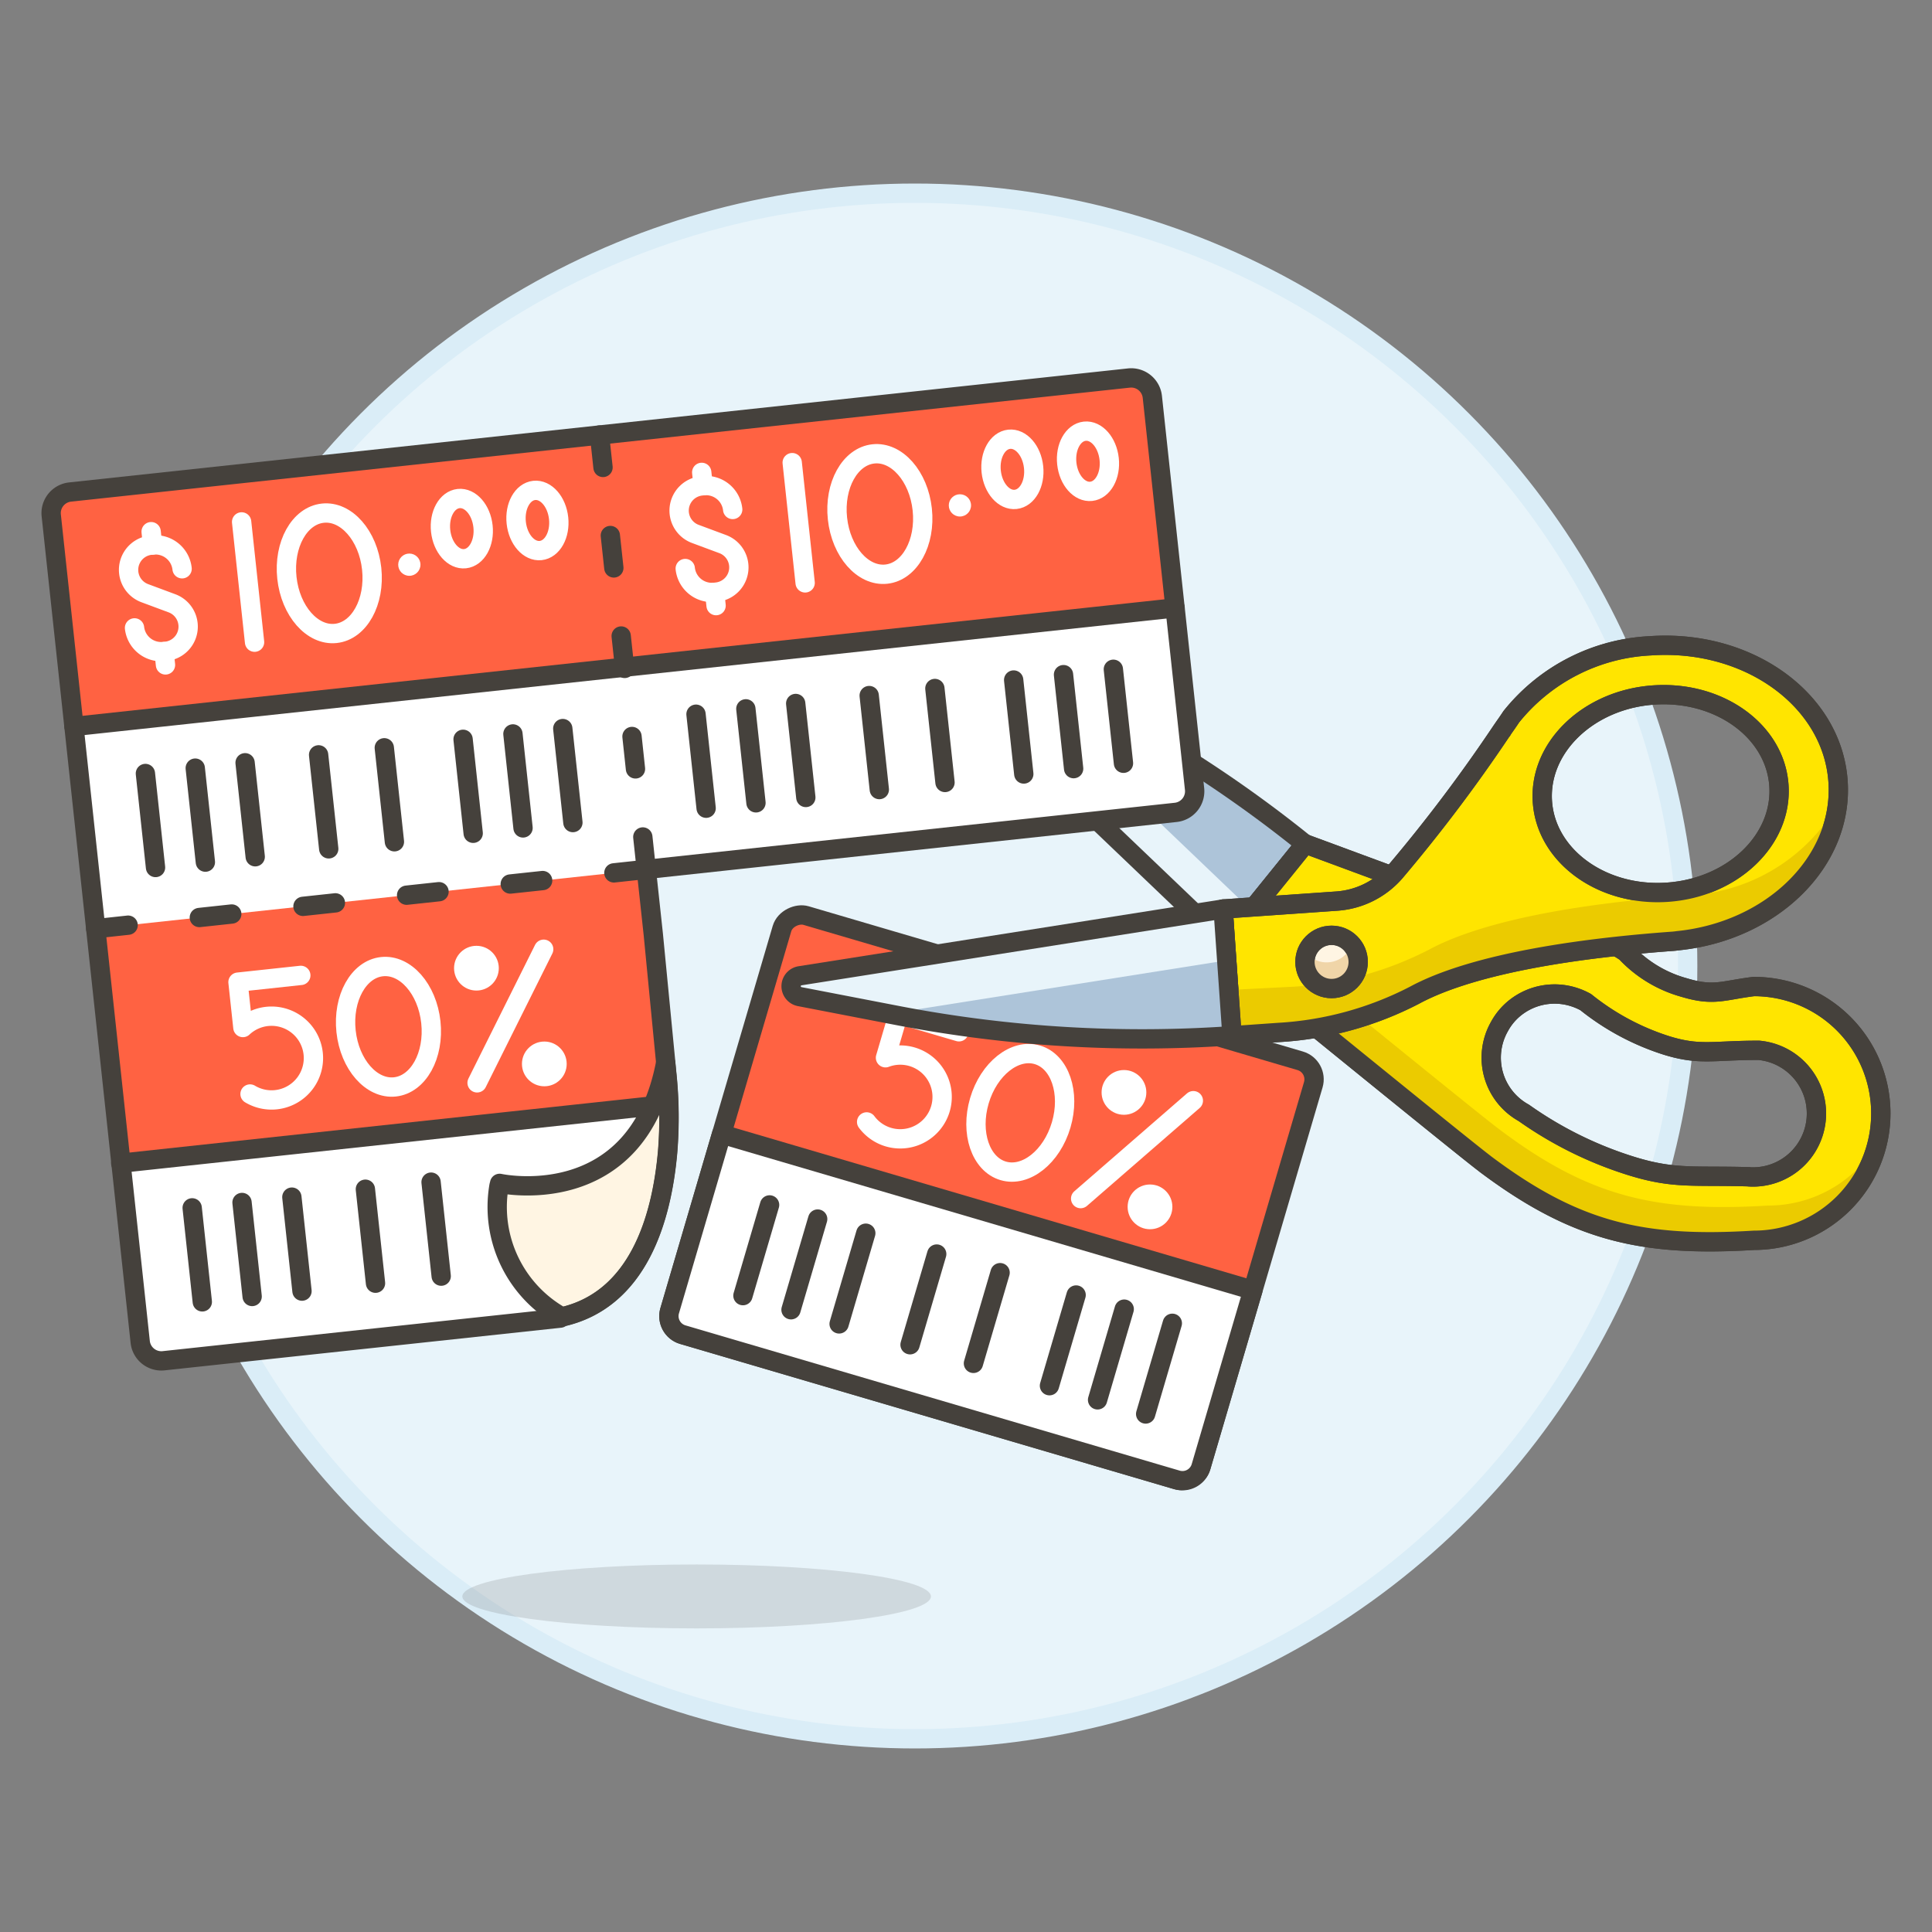 <svg xmlns="http://www.w3.org/2000/svg" viewBox="0 0 100 100"><rect x="0" y="0" width="100" height="100" fill="#808080" stroke="none"/><g class="nc-icon-wrapper"><defs/><circle class="a" cx="47.354" cy="50" r="40" fill="#e8f4fa" stroke="#daedf7" stroke-miterlimit="10"/><ellipse class="b" cx="36.058" cy="82.631" rx="12.127" ry="1.654" fill="#45413c" opacity="0.15"/><rect class="c" x="40.013" y="47.662" width="22.612" height="28.663" rx="1" ry="1" transform="rotate(-73.623 51.32 61.994)" fill="#ff6242" stroke="#45413c" stroke-linecap="round" stroke-linejoin="round"/><path class="d" d="M44.857 58.071a2.168 2.168 0 1 0 .976-3.322l.666-2.265 3.136.921" stroke-linecap="round" stroke-linejoin="round" fill="none" stroke="#fff"/><ellipse class="d" cx="52.809" cy="57.601" rx="3.13" ry="2.207" transform="rotate(-73.623 52.809 57.6)" stroke-linecap="round" stroke-linejoin="round" fill="none" stroke="#fff"/><path class="d" d="M55.934 62.039l5.833-5.068" stroke-linecap="round" stroke-linejoin="round" fill="none" stroke="#fff"/><circle class="e" cx="58.176" cy="56.543" r="1.158" style="" fill="#fff"/><circle class="e" cx="59.524" cy="62.467" r="1.158" style="" fill="#fff"/><g><path class="f" d="M64.849 66.783l-27.5-8.083-2.686 9.14a1 1 0 0 0 .677 1.241L60.922 76.6a1 1 0 0 0 1.241-.677z" stroke="#45413c" stroke-linecap="round" stroke-linejoin="round" fill="#fff"/><path class="g" d="M39.834 62.366l-1.38 4.696" stroke="#45413c" stroke-linecap="round" stroke-linejoin="round" fill="none"/><path class="g" d="M42.323 63.098l-1.38 4.695" stroke="#45413c" stroke-linecap="round" stroke-linejoin="round" fill="none"/><path class="g" d="M44.813 63.83l-1.38 4.695" stroke="#45413c" stroke-linecap="round" stroke-linejoin="round" fill="none"/><path class="g" d="M55.7 67.029l-1.38 4.695" stroke="#45413c" stroke-linecap="round" stroke-linejoin="round" fill="none"/><path class="g" d="M58.189 67.761l-1.379 4.695" stroke="#45413c" stroke-linecap="round" stroke-linejoin="round" fill="none"/><path class="g" d="M60.679 68.493l-1.38 4.695" stroke="#45413c" stroke-linecap="round" stroke-linejoin="round" fill="none"/><path class="g" d="M48.484 64.909l-1.38 4.695" stroke="#45413c" stroke-linecap="round" stroke-linejoin="round" fill="none"/><path class="g" d="M51.765 65.873l-1.38 4.695" stroke="#45413c" stroke-linecap="round" stroke-linejoin="round" fill="none"/></g><g><path class="h" d="M86.25 48.005l-.325.021c.105-.007.209-.014.313-.031z" style="" fill="#bdbec0"/><path class="i" d="M67.558 43.682L63.424 48.8 47.416 33.5a.548.548 0 0 1 .6-.9l4.854 2.141a65.47 65.47 0 0 1 14.686 8.948" style="" fill="#adc4d9"/><path class="j" d="M50.919 33.877l13.856 13.246-1.351 1.677-16.008-15.3a.548.548 0 0 1 .6-.9z" style="" fill="#e8f4fa"/><path class="g" d="M67.558 43.682L63.424 48.8 47.416 33.5a.548.548 0 0 1 .6-.9l4.854 2.141a65.47 65.47 0 0 1 14.686 8.948" stroke="#45413c" stroke-linecap="round" stroke-linejoin="round" fill="none"/><path class="k" d="M90.783 51.061c-1.612.2-2.074.516-3.595.059a6.522 6.522 0 0 1-3.028-1.82l-.043-.033a6.543 6.543 0 0 0-2.438-1 31 31 0 0 1-5.285-1.32l-8.836-3.267-4.411 5.455S76.239 59.8 76.818 60.2l.065.055c4.65 3.487 8.1 4.3 13.9 3.945a6.568 6.568 0 1 0 0-13.136zm-.259 9.848c-2.838-.081-3.837.127-6-.53a19.813 19.813 0 0 1-5.655-2.779 3.263 3.263 0 0 1-1.259-4.465 3.179 3.179 0 0 1 .849-1 3.281 3.281 0 0 1 2.961-.543 3.379 3.379 0 0 1 .656.277 12.9 12.9 0 0 0 4.209 2.252c1.718.524 2.377.241 4.755.243a3.285 3.285 0 0 1-.516 6.549z" stroke="#45413c" stroke-linecap="round" stroke-linejoin="round" fill="#ffe500"/><path class="l" d="M64.309 47.7l-1.162 1.436C76.928 60.361 76.7 60.1 76.883 60.252c4.65 3.487 8.1 4.3 13.9 3.945a6.568 6.568 0 0 0 6.391-5.012 6.586 6.586 0 0 1-5.668 3.215c-5.8.353-9.252-.449-13.893-3.94-.679-.5-5.35-4.284-13.3-10.755" style="" fill="#ebcb00"/><path class="g" d="M90.783 51.061c-1.612.2-2.074.516-3.595.059a6.522 6.522 0 0 1-3.028-1.82l-.043-.033a6.543 6.543 0 0 0-2.438-1 31 31 0 0 1-5.285-1.32l-8.836-3.267-4.411 5.455C76.928 60.361 76.7 60.1 76.883 60.252c4.65 3.487 8.1 4.3 13.9 3.945a6.568 6.568 0 1 0 0-13.136zm-.259 9.848c-2.838-.081-3.837.127-6-.53a19.813 19.813 0 0 1-5.655-2.779 3.263 3.263 0 0 1-1.259-4.465 3.179 3.179 0 0 1 .849-1 3.281 3.281 0 0 1 2.961-.543 3.379 3.379 0 0 1 .656.277 12.9 12.9 0 0 0 4.209 2.252c1.718.524 2.377.241 4.755.243a3.285 3.285 0 0 1-.516 6.549z" stroke="#45413c" stroke-linecap="round" stroke-linejoin="round" fill="none"/><path class="k" d="M85.421 33.426a9.829 9.829 0 0 0-7.2 3.677c-.149.23-.309.45-.459.669a.109.109 0 0 1-.04.058 81.4 81.4 0 0 1-5.5 7.292A4.4 4.4 0 0 1 69.2 46.64l-5.891.411.458 6.558 2.415-.169a17.437 17.437 0 0 0 7.037-1.93c1.863-1.009 5.666-2.219 13.271-2.783.109-.007.218-.015.327-.033 4.908-.486 8.608-4.116 8.319-8.258-.294-4.219-4.643-7.364-9.715-7.01zm.891 12.755c-3.377.236-6.28-1.857-6.477-4.677s2.387-5.3 5.764-5.531 6.28 1.856 6.477 4.676-2.387 5.296-5.764 5.532z" stroke="#45413c" stroke-linecap="round" stroke-linejoin="round" fill="#ffe500"/><path class="l" d="M63.6 51.242l.165 2.367 2.428-.171a17.441 17.441 0 0 0 7.037-1.93c1.864-1.008 5.67-2.219 13.27-2.783a3.233 3.233 0 0 0 .327-.033c4.421-.438 7.85-3.431 8.279-7.047a9.413 9.413 0 0 1-7.526 4.68 1.831 1.831 0 0 1-.322.035c-7.608.564-11.411 1.778-13.272 2.783a17.505 17.505 0 0 1-7.043 1.929z" style="" fill="#ebcb00"/><path class="g" d="M85.421 33.426a9.829 9.829 0 0 0-7.2 3.677c-.149.23-.309.45-.459.669a.109.109 0 0 1-.04.058 81.4 81.4 0 0 1-5.5 7.292A4.4 4.4 0 0 1 69.2 46.64l-5.891.411.458 6.558 2.415-.169a17.437 17.437 0 0 0 7.037-1.93c1.863-1.009 5.666-2.219 13.271-2.783.109-.007.218-.015.327-.033 4.908-.486 8.608-4.116 8.319-8.258-.294-4.219-4.643-7.364-9.715-7.01zm.891 12.755c-3.377.236-6.28-1.857-6.477-4.677s2.387-5.3 5.764-5.531 6.28 1.856 6.477 4.676-2.387 5.296-5.764 5.532z" stroke="#45413c" stroke-linecap="round" stroke-linejoin="round" fill="none"/><path class="j" d="M63.767 53.609l-.458-6.558-21.9 3.455a.548.548 0 0 0-.018 1.079l5.209 1.006a66.871 66.871 0 0 0 17.169 1.018" style="" fill="#e8f4fa"/><path class="i" d="M45.993 52.474l.6.117a66.871 66.871 0 0 0 17.169 1.018l-.272-3.9-17.5 2.769" style="" fill="#adc4d9"/><path class="g" d="M63.767 53.609l-.458-6.558-21.9 3.455a.548.548 0 0 0-.018 1.079l5.209 1.006a66.871 66.871 0 0 0 17.169 1.018" stroke="#45413c" stroke-linecap="round" stroke-linejoin="round" fill="none"/><g><circle class="m" cx="68.922" cy="49.789" r="1.378" stroke="#45413c" stroke-linecap="round" stroke-linejoin="round" fill="#fff5e3"/><path class="n" d="M69.96 48.882a1.558 1.558 0 0 1 .123.164 1.378 1.378 0 1 1-2.463.293 1.39 1.39 0 0 0 1.785.26 1.32 1.32 0 0 0 .556-.718" style="" fill="#f0d5a8"/><circle class="g" cx="68.922" cy="49.789" r="1.378" stroke="#45413c" stroke-linecap="round" stroke-linejoin="round" fill="none"/></g></g><g><path class="o" d="M33.815 48.368L33.452 45l27.4-2.951a1.1 1.1 0 0 0 .978-1.214l-2.185-20.29a1.1 1.1 0 0 0-1.214-.978l-54.8 5.9a1.1 1.1 0 0 0-.978 1.215l4.604 42.772a1.1 1.1 0 0 0 1.214.978L29 68.225l.008-.041c4.008-.851 5.237-5.054 5.55-8.535a22.079 22.079 0 0 0-.048-4.113z" style="" fill="#ff6242"/><path class="e" d="M4.954 48.068l55.9-6.02a1.1 1.1 0 0 0 .978-1.214l-1.009-9.37-57 6.138z" style="" fill="#fff"/><path class="g" d="M36.025 36.967l.524 4.866" stroke="#45413c" stroke-linecap="round" stroke-linejoin="round" fill="none"/><path class="g" d="M38.605 36.689l.524 4.866" stroke="#45413c" stroke-linecap="round" stroke-linejoin="round" fill="none"/><path class="g" d="M41.185 36.412l.524 4.865" stroke="#45413c" stroke-linecap="round" stroke-linejoin="round" fill="none"/><path class="g" d="M52.467 35.197l.524 4.865" stroke="#45413c" stroke-linecap="round" stroke-linejoin="round" fill="none"/><path class="g" d="M55.047 34.919l.524 4.866" stroke="#45413c" stroke-linecap="round" stroke-linejoin="round" fill="none"/><path class="g" d="M57.627 34.641l.524 4.866" stroke="#45413c" stroke-linecap="round" stroke-linejoin="round" fill="none"/><path class="g" d="M44.989 36.002l.524 4.866" stroke="#45413c" stroke-linecap="round" stroke-linejoin="round" fill="none"/><path class="g" d="M48.389 35.636l.524 4.865" stroke="#45413c" stroke-linecap="round" stroke-linejoin="round" fill="none"/><path class="g" d="M7.526 40.036l.524 4.866" stroke="#45413c" stroke-linecap="round" stroke-linejoin="round" fill="none"/><path class="g" d="M10.106 39.758l.524 4.866" stroke="#45413c" stroke-linecap="round" stroke-linejoin="round" fill="none"/><path class="g" d="M12.686 39.48l.524 4.866" stroke="#45413c" stroke-linecap="round" stroke-linejoin="round" fill="none"/><path class="g" d="M23.969 38.266l.523 4.865" stroke="#45413c" stroke-linecap="round" stroke-linejoin="round" fill="none"/><path class="g" d="M26.549 37.988l.523 4.865" stroke="#45413c" stroke-linecap="round" stroke-linejoin="round" fill="none"/><path class="g" d="M29.129 37.71l.524 4.866" stroke="#45413c" stroke-linecap="round" stroke-linejoin="round" fill="none"/><path class="g" d="M16.491 39.071l.524 4.865" stroke="#45413c" stroke-linecap="round" stroke-linejoin="round" fill="none"/><path class="g" d="M19.891 38.705l.524 4.865" stroke="#45413c" stroke-linecap="round" stroke-linejoin="round" fill="none"/><path class="g" d="M33.452 44.999l-.18-1.678" stroke="#45413c" stroke-linecap="round" stroke-linejoin="round" fill="none"/><path class="g" d="M32.892 39.798l-.18-1.678" stroke="#45413c" stroke-linecap="round" stroke-linejoin="round" fill="none"/><ellipse class="d" cx="45.542" cy="26.605" rx="2.207" ry="3.13" transform="rotate(-6.146 45.544 26.609)" stroke-linecap="round" stroke-linejoin="round" fill="none" stroke="#fff"/><ellipse class="d" cx="52.402" cy="24.292" rx="1.103" ry="1.565" transform="rotate(-6.146 52.403 24.296)" stroke-linecap="round" stroke-linejoin="round" fill="none" stroke="#fff"/><ellipse class="d" cx="56.315" cy="23.871" rx="1.103" ry="1.565" transform="rotate(-6.14 56.354 23.884)" stroke-linecap="round" stroke-linejoin="round" fill="none" stroke="#fff"/><circle class="e" cx="49.685" cy="26.159" r=".576" style="" fill="#fff"/><path class="d" d="M41.004 23.946l.67 6.224" stroke-linecap="round" stroke-linejoin="round" fill="none" stroke="#fff"/><path class="d" d="M37.924 26.37a1.387 1.387 0 0 0-1.524-1.23l-.1.011a1.286 1.286 0 0 0-.311 2.484l1.418.527a1.287 1.287 0 0 1-.311 2.485l-.1.011a1.387 1.387 0 0 1-1.528-1.231" stroke-linecap="round" stroke-linejoin="round" fill="none" stroke="#fff"/><path class="d" d="M36.396 25.14l-.075-.69" stroke-linecap="round" stroke-linejoin="round" fill="none" stroke="#fff"/><path class="d" d="M37.064 31.347l-.074-.689" stroke-linecap="round" stroke-linejoin="round" fill="none" stroke="#fff"/><ellipse class="d" cx="17.044" cy="29.674" rx="2.207" ry="3.13" transform="rotate(-6.146 17.041 29.674)" stroke-linecap="round" stroke-linejoin="round" fill="none" stroke="#fff"/><ellipse class="d" cx="23.904" cy="27.361" rx="1.103" ry="1.565" transform="rotate(-6.146 23.909 27.362)" stroke-linecap="round" stroke-linejoin="round" fill="none" stroke="#fff"/><ellipse class="d" cx="27.817" cy="26.94" rx="1.103" ry="1.565" transform="rotate(-6.146 27.817 26.937)" stroke-linecap="round" stroke-linejoin="round" fill="none" stroke="#fff"/><circle class="e" cx="21.187" cy="29.228" r=".576" style="" fill="#fff"/><path class="d" d="M12.506 27.014l.67 6.225" stroke-linecap="round" stroke-linejoin="round" fill="none" stroke="#fff"/><path class="d" d="M9.425 29.439a1.387 1.387 0 0 0-1.525-1.23l-.1.01a1.286 1.286 0 0 0-.314 2.481l1.417.527a1.287 1.287 0 0 1-.311 2.485l-.1.01A1.388 1.388 0 0 1 6.963 32.5" stroke-linecap="round" stroke-linejoin="round" fill="none" stroke="#fff"/><path class="d" d="M7.897 28.209l-.074-.69" stroke-linecap="round" stroke-linejoin="round" fill="none" stroke="#fff"/><path class="d" d="M8.566 34.416l-.075-.69" stroke-linecap="round" stroke-linejoin="round" fill="none" stroke="#fff"/><path class="g" d="M32.332 34.597l-.18-1.678" stroke="#45413c" stroke-linecap="round" stroke-linejoin="round" fill="none"/><path class="g" d="M31.772 29.396l-.181-1.678" stroke="#45413c" stroke-linecap="round" stroke-linejoin="round" fill="none"/><path class="g" d="M31.212 24.195l-.181-1.678" stroke="#45413c" stroke-linecap="round" stroke-linejoin="round" fill="none"/><g><path class="d" d="M12.942 56.626a2.168 2.168 0 1 0-.37-3.442l-.253-2.348 3.25-.35" stroke-linecap="round" stroke-linejoin="round" fill="none" stroke="#fff"/><ellipse class="d" cx="20.107" cy="53.146" rx="2.207" ry="3.13" transform="rotate(-6.146 20.105 53.152)" stroke-linecap="round" stroke-linejoin="round" fill="none" stroke="#fff"/><path class="d" d="M24.694 56.048l3.447-6.916" stroke-linecap="round" stroke-linejoin="round" fill="none" stroke="#fff"/><circle class="e" cx="24.66" cy="50.113" r="1.158" style="" fill="#fff"/><circle class="e" cx="28.174" cy="55.068" r="1.158" style="" fill="#fff"/></g><g><path class="e" d="M34.617 57.141L6.263 60.223l.994 9.231a1.1 1.1 0 0 0 1.214.978L29 68.225l.008-.041c4.008-.851 5.237-5.054 5.55-8.535a20 20 0 0 0 .059-2.508z" style="" fill="#fff"/><path class="g" d="M9.947 62.518l.524 4.866" stroke="#45413c" stroke-linecap="round" stroke-linejoin="round" fill="none"/><path class="g" d="M12.527 62.24l.524 4.866" stroke="#45413c" stroke-linecap="round" stroke-linejoin="round" fill="none"/><path class="g" d="M15.107 61.963l.524 4.865" stroke="#45413c" stroke-linecap="round" stroke-linejoin="round" fill="none"/><path class="g" d="M18.912 61.553l.524 4.866" stroke="#45413c" stroke-linecap="round" stroke-linejoin="round" fill="none"/><path class="g" d="M22.312 61.187l.524 4.866" stroke="#45413c" stroke-linecap="round" stroke-linejoin="round" fill="none"/></g><path class="g" d="M6.248 60.207l27.591-2.971" stroke="#45413c" stroke-linecap="round" stroke-linejoin="round" fill="none"/><path class="g" d="M33.452 44.999l-1.678.181" stroke="#45413c" stroke-linecap="round" stroke-linejoin="round" fill="none"/><path class="g" d="M28.088 45.577l-1.678.18" stroke="#45413c" stroke-linecap="round" stroke-linejoin="round" fill="none"/><path class="g" d="M22.724 46.154l-1.678.181" stroke="#45413c" stroke-linecap="round" stroke-linejoin="round" fill="none"/><path class="g" d="M17.36 46.732l-1.678.181" stroke="#45413c" stroke-linecap="round" stroke-linejoin="round" fill="none"/><path class="g" d="M6.632 47.887l-1.678.181" stroke="#45413c" stroke-linecap="round" stroke-linejoin="round" fill="none"/><path class="g" d="M11.996 47.309l-1.678.181" stroke="#45413c" stroke-linecap="round" stroke-linejoin="round" fill="none"/><path class="m" d="M34.453 55.018c-1.49 7.789-8.593 6.234-8.593 6.234-.01.05-.026.094-.035.144a6.5 6.5 0 0 0 3.258 6.763c3.942-.892 5.157-5.06 5.467-8.517a22.079 22.079 0 0 0-.048-4.113z" stroke="#45413c" stroke-linecap="round" stroke-linejoin="round" fill="#fff5e3"/><path class="g" d="M3.827 37.602l56.997-6.138" stroke="#45413c" stroke-linecap="round" stroke-linejoin="round" fill="none"/><path class="g" d="M33.815 48.368L33.452 45l27.4-2.951a1.1 1.1 0 0 0 .978-1.214l-2.185-20.29a1.1 1.1 0 0 0-1.214-.978l-54.8 5.9a1.1 1.1 0 0 0-.978 1.215l4.604 42.772a1.1 1.1 0 0 0 1.214.978L29 68.225l.008-.041c4.008-.851 5.237-5.054 5.55-8.535a22.079 22.079 0 0 0-.048-4.113z" stroke="#45413c" stroke-linecap="round" stroke-linejoin="round" fill="none"/></g></g></svg>